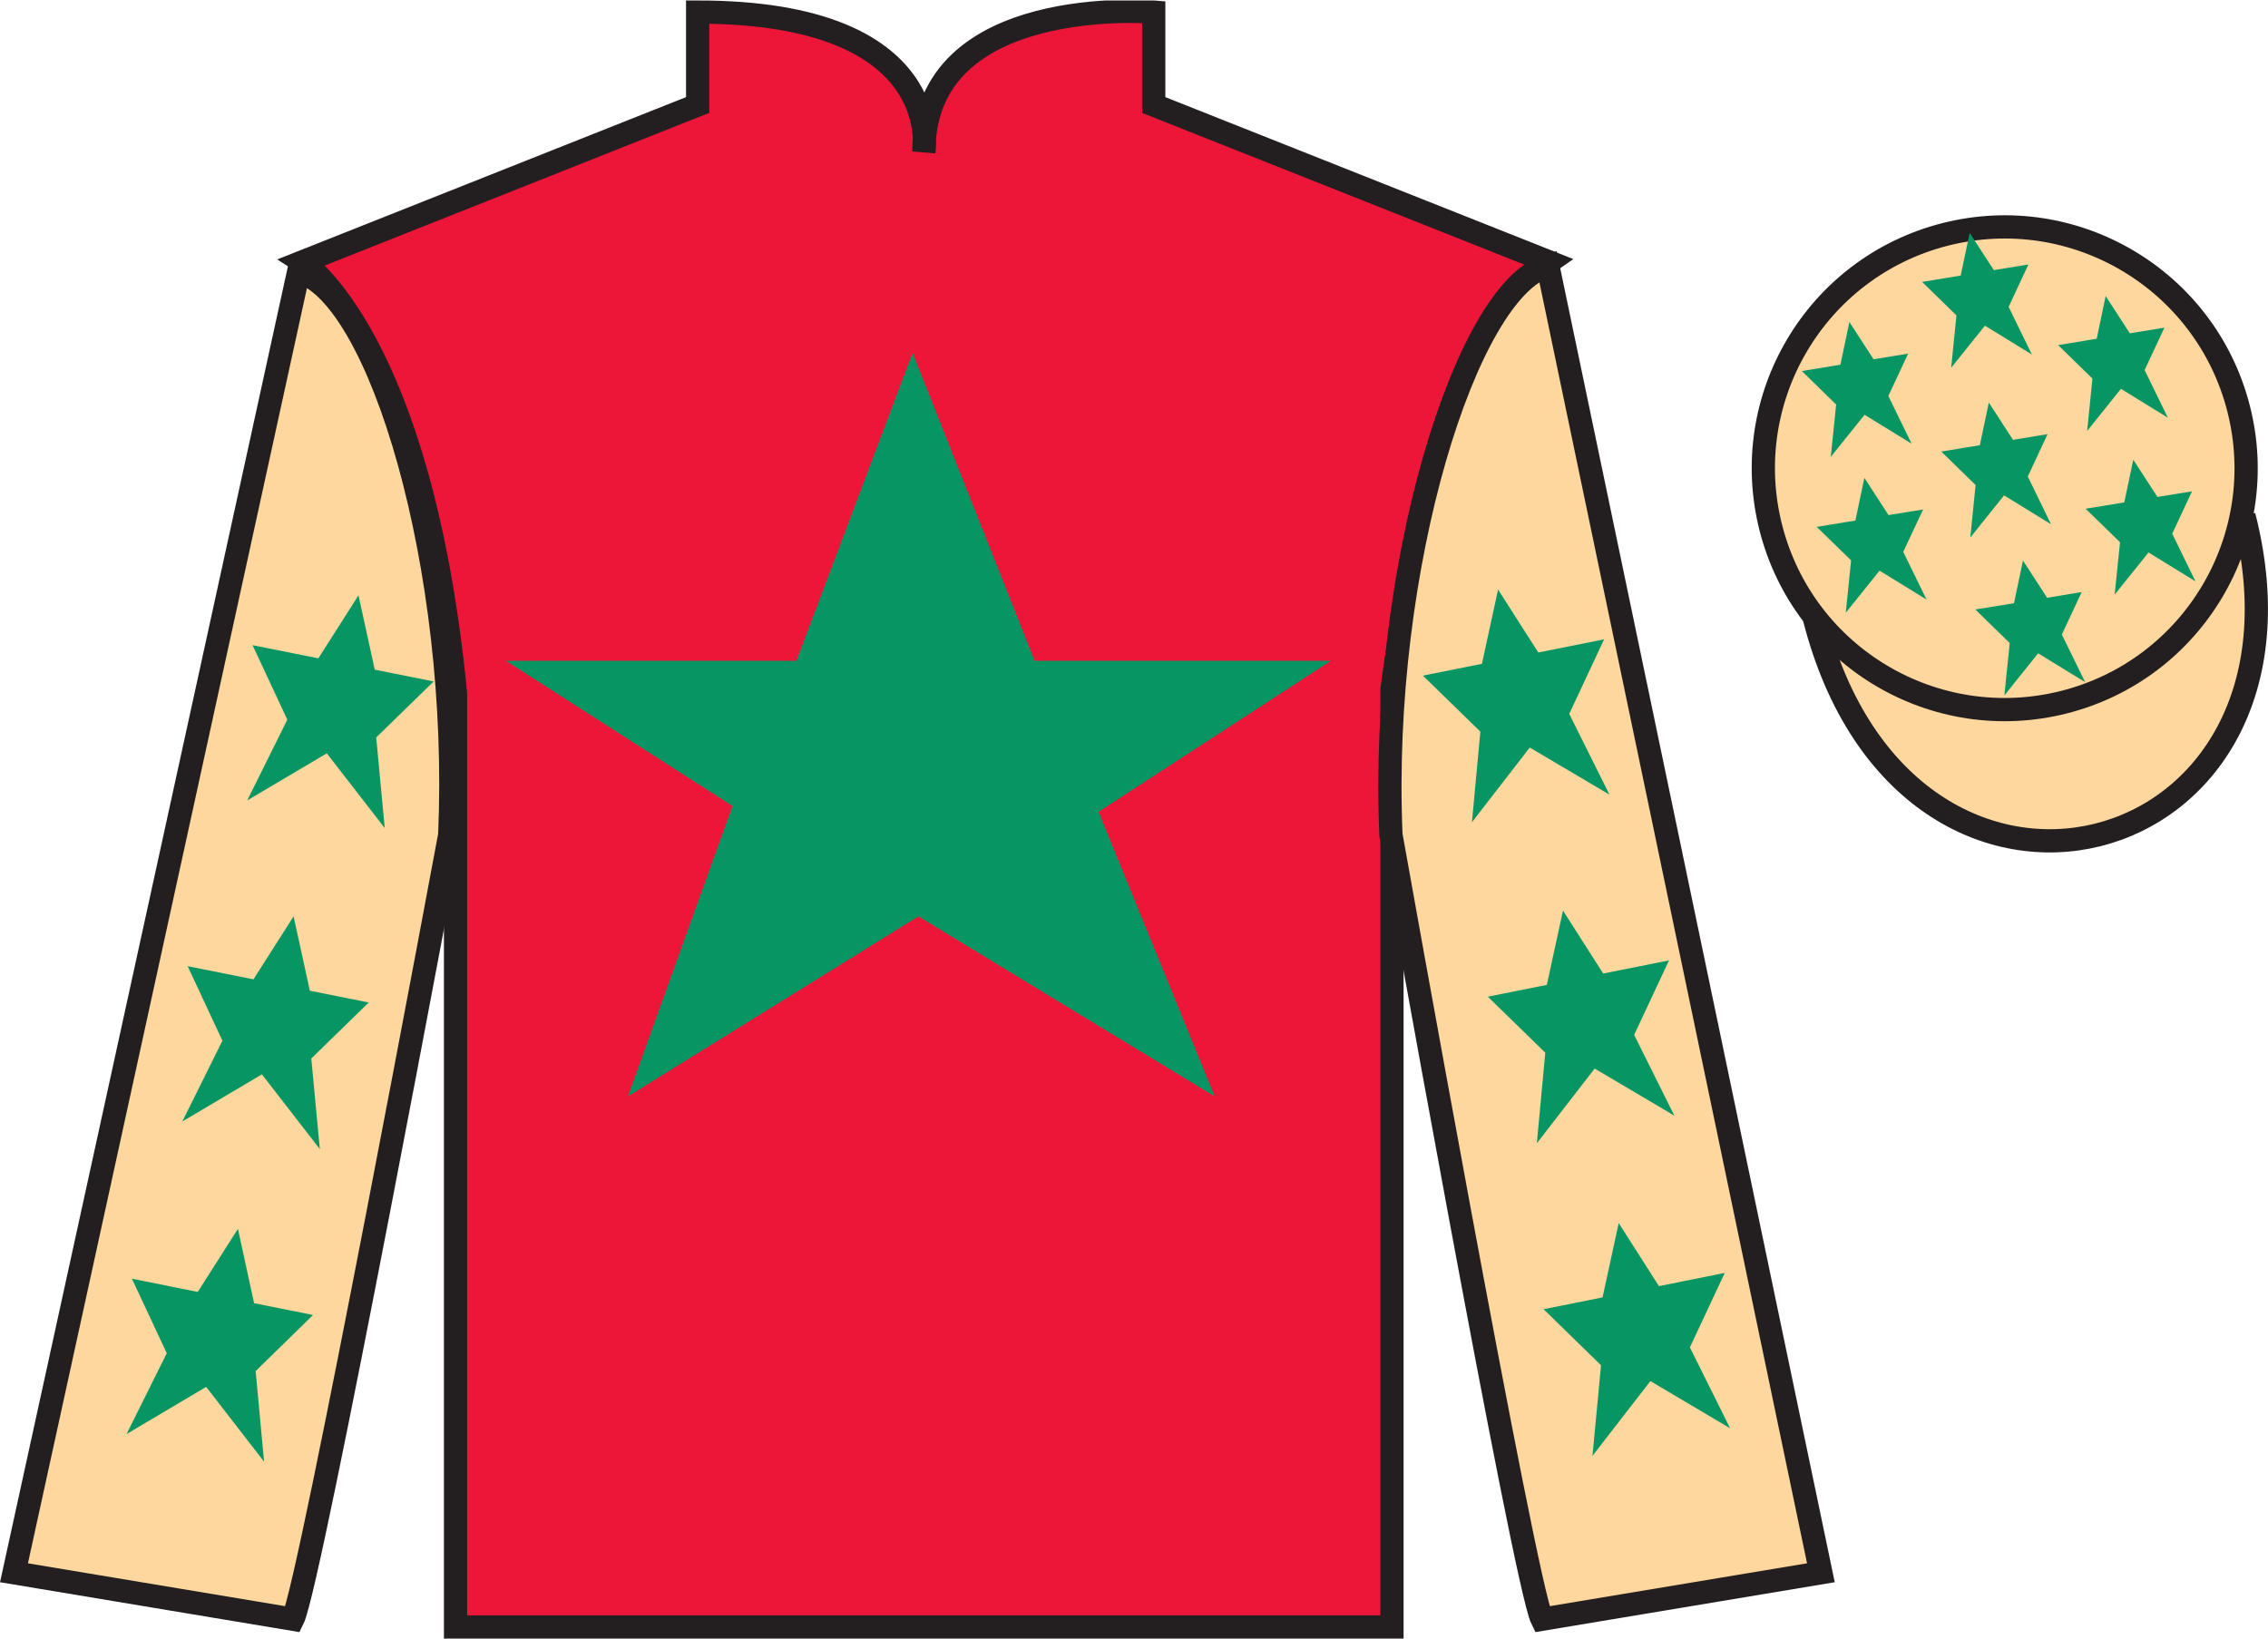 <?xml version="1.0" encoding="UTF-8"?>
<svg xmlns="http://www.w3.org/2000/svg" xmlns:xlink="http://www.w3.org/1999/xlink" width="97.59pt" height="70.52pt" viewBox="0 0 97.59 70.52" version="1.1">
<defs>
<clipPath id="clip1">
  <path d="M 0 70.52 L 97.59 70.52 L 97.59 0.02 L 0 0.02 L 0 70.52 Z M 0 70.52 "/>
</clipPath>
</defs>
<g id="surface0">
<g clip-path="url(#clip1)" clip-rule="nonzero">
<path style=" stroke:none;fill-rule:nonzero;fill:rgb(92.863%,8.783%,22.277%);fill-opacity:1;" d="M 13.02 11.27 C 13.02 11.27 18.102 14.52 19.602 29.855 C 19.602 29.855 19.602 44.855 19.602 70.02 L 59.895 70.02 L 59.895 29.688 C 59.895 29.688 61.684 14.688 66.645 11.27 L 49.645 4.52 L 49.645 0.52 C 49.645 0.52 39.754 -0.312 39.754 6.52 C 39.754 6.52 40.77 0.52 30.02 0.52 L 30.02 4.52 L 13.02 11.27 "/>
<path style="fill:none;stroke-width:10;stroke-linecap:butt;stroke-linejoin:miter;stroke:rgb(13.73%,12.16%,12.549%);stroke-opacity:1;stroke-miterlimit:4;" d="M 130.195 592.505 C 130.195 592.505 181.016 560.005 196.016 406.645 C 196.016 406.645 196.016 256.645 196.016 5.005 L 598.945 5.005 L 598.945 408.325 C 598.945 408.325 616.836 558.325 666.445 592.505 L 496.445 660.005 L 496.445 700.005 C 496.445 700.005 397.539 708.325 397.539 640.005 C 397.539 640.005 407.695 700.005 300.195 700.005 L 300.195 660.005 L 130.195 592.505 Z M 130.195 592.505 " transform="matrix(0.1,0,0,-0.1,0,70.52)"/>
<path style=" stroke:none;fill-rule:nonzero;fill:rgb(98.904%,84.06%,61.346%);fill-opacity:1;" d="M 12.602 69.688 C 13.352 68.188 19.352 35.938 19.352 35.938 C 19.852 24.438 16.352 12.688 12.852 11.688 L 0.602 67.688 L 12.602 69.688 "/>
<path style="fill:none;stroke-width:10;stroke-linecap:butt;stroke-linejoin:miter;stroke:rgb(13.73%,12.16%,12.549%);stroke-opacity:1;stroke-miterlimit:4;" d="M 126.016 8.325 C 133.516 23.325 193.516 345.825 193.516 345.825 C 198.516 460.825 163.516 578.325 128.516 588.325 L 6.016 28.325 L 126.016 8.325 Z M 126.016 8.325 " transform="matrix(0.1,0,0,-0.1,0,70.52)"/>
<path style=" stroke:none;fill-rule:nonzero;fill:rgb(98.904%,84.06%,61.346%);fill-opacity:1;" d="M 78.352 67.688 L 66.602 11.438 C 63.102 12.438 59.352 24.438 59.852 35.938 C 59.852 35.938 65.602 68.188 66.352 69.688 L 78.352 67.688 "/>
<path style="fill:none;stroke-width:10;stroke-linecap:butt;stroke-linejoin:miter;stroke:rgb(13.73%,12.16%,12.549%);stroke-opacity:1;stroke-miterlimit:4;" d="M 783.516 28.325 L 666.016 590.825 C 631.016 580.825 593.516 460.825 598.516 345.825 C 598.516 345.825 656.016 23.325 663.516 8.325 L 783.516 28.325 Z M 783.516 28.325 " transform="matrix(0.1,0,0,-0.1,0,70.52)"/>
<path style="fill-rule:nonzero;fill:rgb(98.904%,84.06%,61.346%);fill-opacity:1;stroke-width:10;stroke-linecap:butt;stroke-linejoin:miter;stroke:rgb(13.73%,12.16%,12.549%);stroke-opacity:1;stroke-miterlimit:4;" d="M 780.703 439.223 C 820.391 283.598 1004.336 331.177 965.547 483.208 " transform="matrix(0.1,0,0,-0.1,0,70.52)"/>
<path style=" stroke:none;fill-rule:nonzero;fill:rgb(3.105%,58.819%,38.753%);fill-opacity:1;" d="M 39.27 15.188 L 34.27 28.438 L 21.77 28.438 L 31.52 34.688 L 27.02 47.188 L 39.52 39.438 L 52.27 47.188 L 47.27 34.938 L 57.27 28.438 L 44.52 28.438 L 39.27 15.188 "/>
<path style=" stroke:none;fill-rule:nonzero;fill:rgb(98.904%,84.06%,61.346%);fill-opacity:1;" d="M 88.828 30.215 C 94.387 28.797 97.742 23.141 96.324 17.582 C 94.906 12.027 89.25 8.672 83.691 10.09 C 78.137 11.508 74.781 17.16 76.199 22.719 C 77.617 28.277 83.27 31.633 88.828 30.215 "/>
<path style="fill:none;stroke-width:10;stroke-linecap:butt;stroke-linejoin:miter;stroke:rgb(13.73%,12.16%,12.549%);stroke-opacity:1;stroke-miterlimit:4;" d="M 888.281 403.052 C 943.867 417.231 977.422 473.794 963.242 529.38 C 949.062 584.927 892.5 618.481 836.914 604.302 C 781.367 590.122 747.812 533.598 761.992 478.012 C 776.172 422.427 832.695 388.872 888.281 403.052 Z M 888.281 403.052 " transform="matrix(0.1,0,0,-0.1,0,70.52)"/>
<path style=" stroke:none;fill-rule:nonzero;fill:rgb(3.105%,58.819%,38.753%);fill-opacity:1;" d="M 12.633 39.438 L 10.906 42.148 L 8.074 41.582 L 9.57 44.789 L 7.844 48.266 L 11.27 46.238 L 13.762 49.453 L 13.395 45.555 L 15.867 43.145 L 13.332 42.637 L 12.633 39.438 "/>
<path style=" stroke:none;fill-rule:nonzero;fill:rgb(3.105%,58.819%,38.753%);fill-opacity:1;" d="M 10.238 52.887 L 8.508 55.602 L 5.676 55.031 L 7.176 58.238 L 5.445 61.719 L 8.871 59.688 L 11.363 62.906 L 11 59.008 L 13.469 56.594 L 10.934 56.086 L 10.238 52.887 "/>
<path style=" stroke:none;fill-rule:nonzero;fill:rgb(3.105%,58.819%,38.753%);fill-opacity:1;" d="M 15.426 25.621 L 13.699 28.332 L 10.867 27.766 L 12.363 30.973 L 10.637 34.449 L 14.062 32.422 L 16.555 35.637 L 16.188 31.738 L 18.66 29.328 L 16.125 28.82 L 15.426 25.621 "/>
<path style=" stroke:none;fill-rule:nonzero;fill:rgb(3.105%,58.819%,38.753%);fill-opacity:1;" d="M 67.254 39.188 L 68.984 41.898 L 71.816 41.332 L 70.316 44.539 L 72.047 48.016 L 68.617 45.988 L 66.129 49.203 L 66.492 45.305 L 64.02 42.895 L 66.559 42.387 L 67.254 39.188 "/>
<path style=" stroke:none;fill-rule:nonzero;fill:rgb(3.105%,58.819%,38.753%);fill-opacity:1;" d="M 69.652 52.637 L 71.383 55.352 L 74.215 54.781 L 72.715 57.988 L 74.445 61.469 L 71.016 59.438 L 68.523 62.656 L 68.891 58.758 L 66.418 56.344 L 68.957 55.836 L 69.652 52.637 "/>
<path style=" stroke:none;fill-rule:nonzero;fill:rgb(3.105%,58.819%,38.753%);fill-opacity:1;" d="M 64.461 25.371 L 66.191 28.082 L 69.023 27.516 L 67.523 30.723 L 69.254 34.199 L 65.824 32.172 L 63.336 35.387 L 63.699 31.488 L 61.227 29.078 L 63.766 28.57 L 64.461 25.371 "/>
<path style=" stroke:none;fill-rule:nonzero;fill:rgb(3.105%,58.819%,38.753%);fill-opacity:1;" d="M 87.047 24.125 L 86.66 25.961 L 84.996 26.23 L 86.477 27.676 L 86.246 29.93 L 87.699 28.117 L 89.723 29.359 L 88.719 27.309 L 89.574 25.48 L 88.086 25.727 L 87.047 24.125 "/>
<path style=" stroke:none;fill-rule:nonzero;fill:rgb(3.105%,58.819%,38.753%);fill-opacity:1;" d="M 90.605 12.742 L 90.219 14.578 L 88.559 14.852 L 90.035 16.293 L 89.809 18.547 L 91.262 16.734 L 93.281 17.977 L 92.281 15.926 L 93.133 14.102 L 91.645 14.344 L 90.605 12.742 "/>
<path style=" stroke:none;fill-rule:nonzero;fill:rgb(3.105%,58.819%,38.753%);fill-opacity:1;" d="M 91.793 19.785 L 91.406 21.621 L 89.742 21.895 L 91.223 23.336 L 90.992 25.59 L 92.449 23.777 L 94.469 25.02 L 93.469 22.969 L 94.32 21.145 L 92.832 21.387 L 91.793 19.785 "/>
<path style=" stroke:none;fill-rule:nonzero;fill:rgb(3.105%,58.819%,38.753%);fill-opacity:1;" d="M 79.578 13.859 L 79.191 15.695 L 77.531 15.969 L 79.008 17.41 L 78.777 19.664 L 80.23 17.852 L 82.254 19.094 L 81.254 17.043 L 82.105 15.219 L 80.617 15.461 L 79.578 13.859 "/>
<path style=" stroke:none;fill-rule:nonzero;fill:rgb(3.105%,58.819%,38.753%);fill-opacity:1;" d="M 85.578 17.324 L 85.191 19.16 L 83.531 19.434 L 85.008 20.875 L 84.781 23.133 L 86.234 21.32 L 88.254 22.562 L 87.254 20.508 L 88.105 18.684 L 86.617 18.93 L 85.578 17.324 "/>
<path style=" stroke:none;fill-rule:nonzero;fill:rgb(3.105%,58.819%,38.753%);fill-opacity:1;" d="M 80.223 20.566 L 79.836 22.402 L 78.172 22.676 L 79.652 24.117 L 79.422 26.371 L 80.875 24.559 L 82.898 25.805 L 81.895 23.75 L 82.75 21.926 L 81.262 22.168 L 80.223 20.566 "/>
<path style=" stroke:none;fill-rule:nonzero;fill:rgb(3.105%,58.819%,38.753%);fill-opacity:1;" d="M 84.754 10.023 L 84.367 11.859 L 82.707 12.133 L 84.184 13.574 L 83.957 15.828 L 85.41 14.016 L 87.43 15.258 L 86.43 13.207 L 87.281 11.383 L 85.793 11.625 L 84.754 10.023 "/>
</g>
</g>
</svg>
